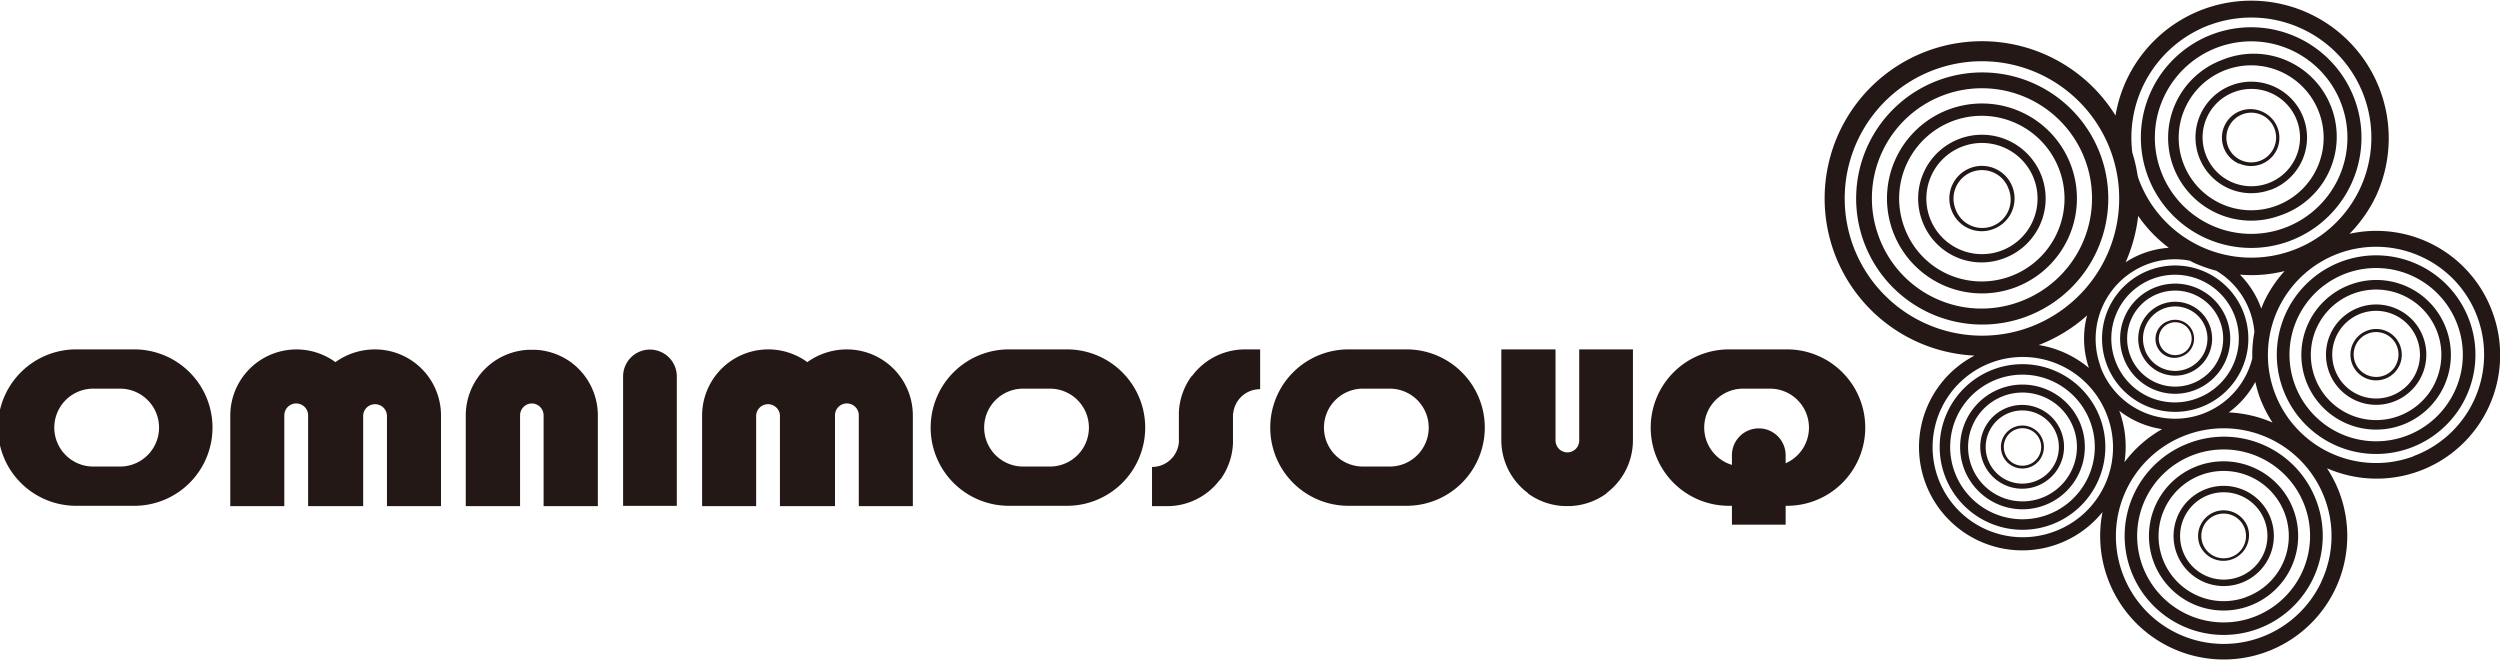 <svg xmlns="http://www.w3.org/2000/svg" viewBox="0 0 465.42 122.79"><defs><style>.cls-1{fill:#231815;}</style></defs><g id="レイヤー_2" data-name="レイヤー 2"><g id="レイヤ_1" data-name="レイヤ− 1"><path class="cls-1" d="M410.49,44.27A20.54,20.54,0,1,0,412,6.34a20.55,20.55,0,0,0-1.52,37.93ZM402.83,18.1a17.92,17.92,0,1,1-.55,13.71A17.79,17.79,0,0,1,402.83,18.1Z"/><path class="cls-1" d="M424.44,40.13a15.46,15.46,0,1,0-10.68-29A15.47,15.47,0,0,0,404.59,31,15.49,15.49,0,0,0,424.44,40.13ZM406.85,20a13.49,13.49,0,1,1-.41,10.32A13.42,13.42,0,0,1,406.85,20Z"/><path class="cls-1" d="M422.69,35.36A10.39,10.39,0,0,0,428.85,22a10.38,10.38,0,1,0-6.16,13.33ZM416,17.11a9.06,9.06,0,1,1-5.37,11.64A9,9,0,0,1,416,17.11Z"/><path class="cls-1" d="M416.88,30.44a5.31,5.31,0,0,0,7-2.59,5.32,5.32,0,0,0-2.59-7,5.31,5.31,0,1,0-4.45,9.64Zm.62-9.17A4.62,4.62,0,0,1,423.45,24a4.58,4.58,0,0,1-.14,3.54,4.62,4.62,0,0,1-6.15,2.26,4.58,4.58,0,0,1-2.4-2.6A4.64,4.64,0,0,1,417.5,21.27Z"/><path class="cls-1" d="M464,58.07a23,23,0,0,0-26.6-14.54,25.73,25.73,0,0,0,5-7.17A25.61,25.61,0,1,0,393.84,21.5a29.28,29.28,0,1,0-26.25,44.7,19.22,19.22,0,1,0,23.83,29.13,23,23,0,1,0,44.15-3.5,23.44,23.44,0,0,0-2.36-4.66A23,23,0,0,0,464,58.07ZM398.06,40.19a25.51,25.51,0,0,0,5.7,5.94,16.81,16.81,0,0,0-4.67,1,16.38,16.38,0,0,0-3.37,1.7A29.44,29.44,0,0,0,398.06,40.19ZM388.89,68.5a19.46,19.46,0,0,0-9.34-4.27,29.08,29.08,0,0,0,9-5.51A16.86,16.86,0,0,0,388.89,68.5Zm2.15-.33a14.84,14.84,0,0,1,8.79-19,14.65,14.65,0,0,1,7.83-.64c.23.11.46.25.7.36a25.52,25.52,0,0,0,4.24,1.51,14.69,14.69,0,0,1,7.1,11.42,22.14,22.14,0,0,0-.39,4.87A14.81,14.81,0,0,1,391,68.17Zm28.83,2.93a23.77,23.77,0,0,0,.83,2.9,23.31,23.31,0,0,0,2.38,4.67,23,23,0,0,0-8.16-1.89A17,17,0,0,0,419.87,71.1Zm1.54-14.74c-.16.36-.29.73-.44,1.1l-.09-.27A17,17,0,0,0,417,51.13a25.43,25.43,0,0,0,8.32-.67A23.37,23.37,0,0,0,421.41,56.36Zm-10-51.72a22.35,22.35,0,1,1-13.26,28.7c-.07-.19-.11-.39-.18-.58a28.68,28.68,0,0,0-1-4.34A22.39,22.39,0,0,1,411.38,4.64ZM345,45.78a25.55,25.55,0,1,1,32.8,15.15A25.59,25.59,0,0,1,345,45.78ZM382.32,99a16.78,16.78,0,1,1,10-21.55A16.68,16.68,0,0,1,382.32,99Zm12.26-22.39-.07-.16a17.08,17.08,0,0,0,8,3.44,22.71,22.71,0,0,0-7,6.16A19.2,19.2,0,0,0,394.58,76.57Zm37.62,31.62a20.07,20.07,0,1,1,.62-15.35A19.94,19.94,0,0,1,432.2,108.19Zm17.1-23.27a20.13,20.13,0,1,1,1.49-37.16,19.92,19.92,0,0,1,10.45,11.32A20.14,20.14,0,0,1,449.3,84.92Z"/><path class="cls-1" d="M450.11,49.24a18.49,18.49,0,1,0,9.6,10.4A18.43,18.43,0,0,0,450.11,49.24ZM457,72.8a16.13,16.13,0,1,1,.5-12.34A16,16,0,0,1,457,72.8Z"/><path class="cls-1" d="M437.54,53a13.92,13.92,0,1,0,17.88,8.25A13.86,13.86,0,0,0,437.54,53Zm15.84,18.16a12.15,12.15,0,1,1,.38-9.29A12.08,12.08,0,0,1,453.38,71.13Z"/><path class="cls-1" d="M446.27,57.54a9.34,9.34,0,1,0,4.86,5.26A9.24,9.24,0,0,0,446.27,57.54Zm3.49,11.91a8.16,8.16,0,1,1,.25-6.24A8.08,8.08,0,0,1,449.76,69.45Z"/><path class="cls-1" d="M440.7,61.55a4.78,4.78,0,1,0,6.14,2.83A4.75,4.75,0,0,0,440.7,61.55Zm5.44,6.23a4.17,4.17,0,0,1-5.54,2,4.17,4.17,0,0,1,.31-7.7,4.17,4.17,0,0,1,5.23,5.66Z"/><path class="cls-1" d="M377.08,59A23.47,23.47,0,1,0,347,45.06,23.48,23.48,0,0,0,377.08,59ZM349.75,44a20.49,20.49,0,1,1,26.3,12.15A20.36,20.36,0,0,1,349.75,44Z"/><path class="cls-1" d="M375.08,53.54A17.68,17.68,0,1,0,361.57,53,17.7,17.7,0,0,0,375.08,53.54ZM354.51,42.28a15.41,15.41,0,0,1,9.14-19.79A15.42,15.42,0,1,1,362.51,51,15.26,15.26,0,0,1,354.51,42.28Z"/><path class="cls-1" d="M373.08,48.09a11.87,11.87,0,1,0-15.24-7A11.77,11.77,0,0,0,373.08,48.09Zm-13.82-7.56a10.35,10.35,0,1,1,13.29,6.15A10.36,10.36,0,0,1,359.26,40.53Z"/><path class="cls-1" d="M371.07,42.65a6.07,6.07,0,1,0-7.79-3.6A6,6,0,0,0,371.07,42.65ZM364,38.78a5.3,5.3,0,0,1,7.19-6.63,5.22,5.22,0,0,1,2.74,3A5.29,5.29,0,1,1,364,38.78Z"/><path class="cls-1" d="M371.2,68.74A15.42,15.42,0,1,0,391,77.89,15.44,15.44,0,0,0,371.2,68.74Zm17.54,20.11a13.46,13.46,0,1,1,.41-10.29A13.37,13.37,0,0,1,388.74,88.85Z"/><path class="cls-1" d="M372.51,72.31a11.61,11.61,0,1,0,14.91,6.89A11.62,11.62,0,0,0,372.51,72.31Zm13.21,15.15a10.13,10.13,0,1,1,.31-7.75A10.06,10.06,0,0,1,385.72,87.46Z"/><path class="cls-1" d="M379.79,76.13a7.8,7.8,0,1,0,4,4.39A7.75,7.75,0,0,0,379.79,76.13Zm-.92,13.47a6.81,6.81,0,1,1,4-8.74A6.8,6.8,0,0,1,378.87,89.6Z"/><path class="cls-1" d="M378.19,79.59a4,4,0,1,0,2.07,2.24A4,4,0,0,0,378.19,79.59Zm1.49,5.08a3.47,3.47,0,0,1-6.42-.26,3.48,3.48,0,1,1,6.42.26Z"/><path class="cls-1" d="M407.61,82.46A18.44,18.44,0,1,0,431.29,93.4,18.34,18.34,0,0,0,407.61,82.46Zm11.93,32.42a16.1,16.1,0,1,1,9.54-20.66A16.12,16.12,0,0,1,419.54,114.88Z"/><path class="cls-1" d="M419.8,87.17A13.89,13.89,0,1,0,427,95,13.78,13.78,0,0,0,419.8,87.17Zm-1.64,24a12.12,12.12,0,1,1,7.19-15.56A12.07,12.07,0,0,1,418.16,111.15Z"/><path class="cls-1" d="M417.89,91.31A9.33,9.33,0,0,0,405.22,103a9.35,9.35,0,0,0,12,5.53,9.33,9.33,0,0,0,.69-17.22Zm3.48,11.88a8.13,8.13,0,1,1,.25-6.23A8.12,8.12,0,0,1,421.37,103.19Z"/><path class="cls-1" d="M412.33,95.3a4.79,4.79,0,0,0-2.83,6.12,4.77,4.77,0,0,0,8.95-3.29A4.77,4.77,0,0,0,412.33,95.3Zm5.42,6.22a4.08,4.08,0,0,1-2.34,2.16,4.13,4.13,0,0,1-3.18-.13,4.16,4.16,0,1,1,5.65-5.21A4.13,4.13,0,0,1,417.75,101.52Z"/><path class="cls-1" d="M409.65,75.83a13.62,13.62,0,1,0-17.48-8.08A13.58,13.58,0,0,0,409.65,75.83ZM393.8,67.15a11.87,11.87,0,1,1,15.25,7A11.78,11.78,0,0,1,393.8,67.15Z"/><path class="cls-1" d="M408.49,72.67a10.25,10.25,0,1,0-13.16-6.08A10.21,10.21,0,0,0,408.49,72.67Zm-11.93-6.53A8.94,8.94,0,1,1,408,71.44,8.95,8.95,0,0,1,396.56,66.14Z"/><path class="cls-1" d="M407.33,69.51a6.88,6.88,0,1,0-5.27-.21A6.88,6.88,0,0,0,407.33,69.51Zm-8-4.38A6,6,0,1,1,407,68.69,6,6,0,0,1,399.31,65.13Z"/><path class="cls-1" d="M408.14,64.53a3.51,3.51,0,0,0-1.72-4.67,3.49,3.49,0,0,0-2.69-.11,3.52,3.52,0,1,0,2.43,6.6A3.48,3.48,0,0,0,408.14,64.53ZM406,65.93A3.06,3.06,0,1,1,407.83,62,3.06,3.06,0,0,1,406,65.93Z"/><path class="cls-1" d="M69.82,65.05a12.53,12.53,0,0,0-7.37,2.37,12.32,12.32,0,0,0-19.58,9.9V94.23H52.93V77.32a2.22,2.22,0,0,1,2.21-2.21,2.24,2.24,0,0,1,1.57.65,2.21,2.21,0,0,1,.65,1.56V94.23H67.61V77.32a2.22,2.22,0,0,1,4.43,0V94.23H82.1V77.32A12.29,12.29,0,0,0,69.82,65.05Z"/><path class="cls-1" d="M157.67,65.05a12.51,12.51,0,0,0-7.37,2.37,12.32,12.32,0,0,0-19.59,9.9V94.23h10.06V77.32a2.22,2.22,0,0,1,4.43,0V94.23h10.25V77.32a2.21,2.21,0,0,1,3.78-1.56,2.17,2.17,0,0,1,.65,1.56V94.23h10.06V77.32A12.28,12.28,0,0,0,157.67,65.05Z"/><path class="cls-1" d="M106.34,67.47v0a12.31,12.31,0,0,0-6.66-2.35H98.37a12.28,12.28,0,0,0-6.66,2.35v0a12.27,12.27,0,0,0-5,9.85V94.23H96.82V77.32A2.22,2.22,0,0,1,99,75.11a2.22,2.22,0,0,1,2.2,2.21V94.23H111.3V77.32A12.3,12.3,0,0,0,106.34,67.47Z"/><path class="cls-1" d="M284.46,91.8v.06a12.28,12.28,0,0,0,6.66,2.35h.06l.59,0h0l.59,0h.06a12.31,12.31,0,0,0,6.66-2.35V91.8A12.26,12.26,0,0,0,304,82V65.05H294V82a2.22,2.22,0,0,1-.64,1.57,2.2,2.2,0,0,1-3.12,0,2.22,2.22,0,0,1-.65-1.57V65.05H279.5V82A12.26,12.26,0,0,0,284.46,91.8Z"/><path class="cls-1" d="M24.62,65.05H14.56a14.56,14.56,0,1,0,0,29.11H24.62a14.56,14.56,0,1,0,0-29.11Zm-2.53,21.8h-5a7.25,7.25,0,0,1,0-14.49h5a7.25,7.25,0,1,1,0,14.49Z"/><path class="cls-1" d="M198.26,65.05H188.2a14.56,14.56,0,1,0,0,29.11h10.06a14.56,14.56,0,1,0,0-29.11Zm-2.52,21.8h-5a7.25,7.25,0,1,1,0-14.49h5a7.25,7.25,0,0,1,0,14.49Z"/><path class="cls-1" d="M261.48,65.05H251.42a14.56,14.56,0,1,0,0,29.11h10.06a14.56,14.56,0,1,0,0-29.11ZM259,86.85h-5a7.25,7.25,0,1,1,0-14.49h5a7.25,7.25,0,0,1,0,14.49Z"/><path class="cls-1" d="M332.31,65.05H322.25a14.56,14.56,0,1,0,0,29.11h10.06a14.56,14.56,0,1,0,0-29.11Zm-2.52,21.8h-5a7.25,7.25,0,1,1,0-14.49h5a7.25,7.25,0,0,1,0,14.49Z"/><path class="cls-1" d="M126,94.18V70.08a5,5,0,0,0-5-5h0a5,5,0,0,0-5,5v24.1Z"/><path class="cls-1" d="M332.43,97.68V84.75a5,5,0,0,0-5-5h0a5,5,0,0,0-5,5V97.68Z"/><path class="cls-1" d="M231.73,65.05a12.26,12.26,0,0,0-9.85,5h-.06a12.33,12.33,0,0,0-2.35,6.65v.06c0,.2,0,.4,0,.6h0V81.9a2.82,2.82,0,0,1,0,.41,5,5,0,0,1-5,4.62h0v7.3h2.85a12.26,12.26,0,0,0,9.85-5h.06c.11-.15.21-.31.31-.46a12.36,12.36,0,0,0,2-6.2v-.06c0-.18,0-.37,0-.55v0h0V77.47a.81.81,0,0,1,0-.16,1.86,1.86,0,0,1,.06-.48,5,5,0,0,1,5-4.37h0V65.05Z"/></g></g></svg>